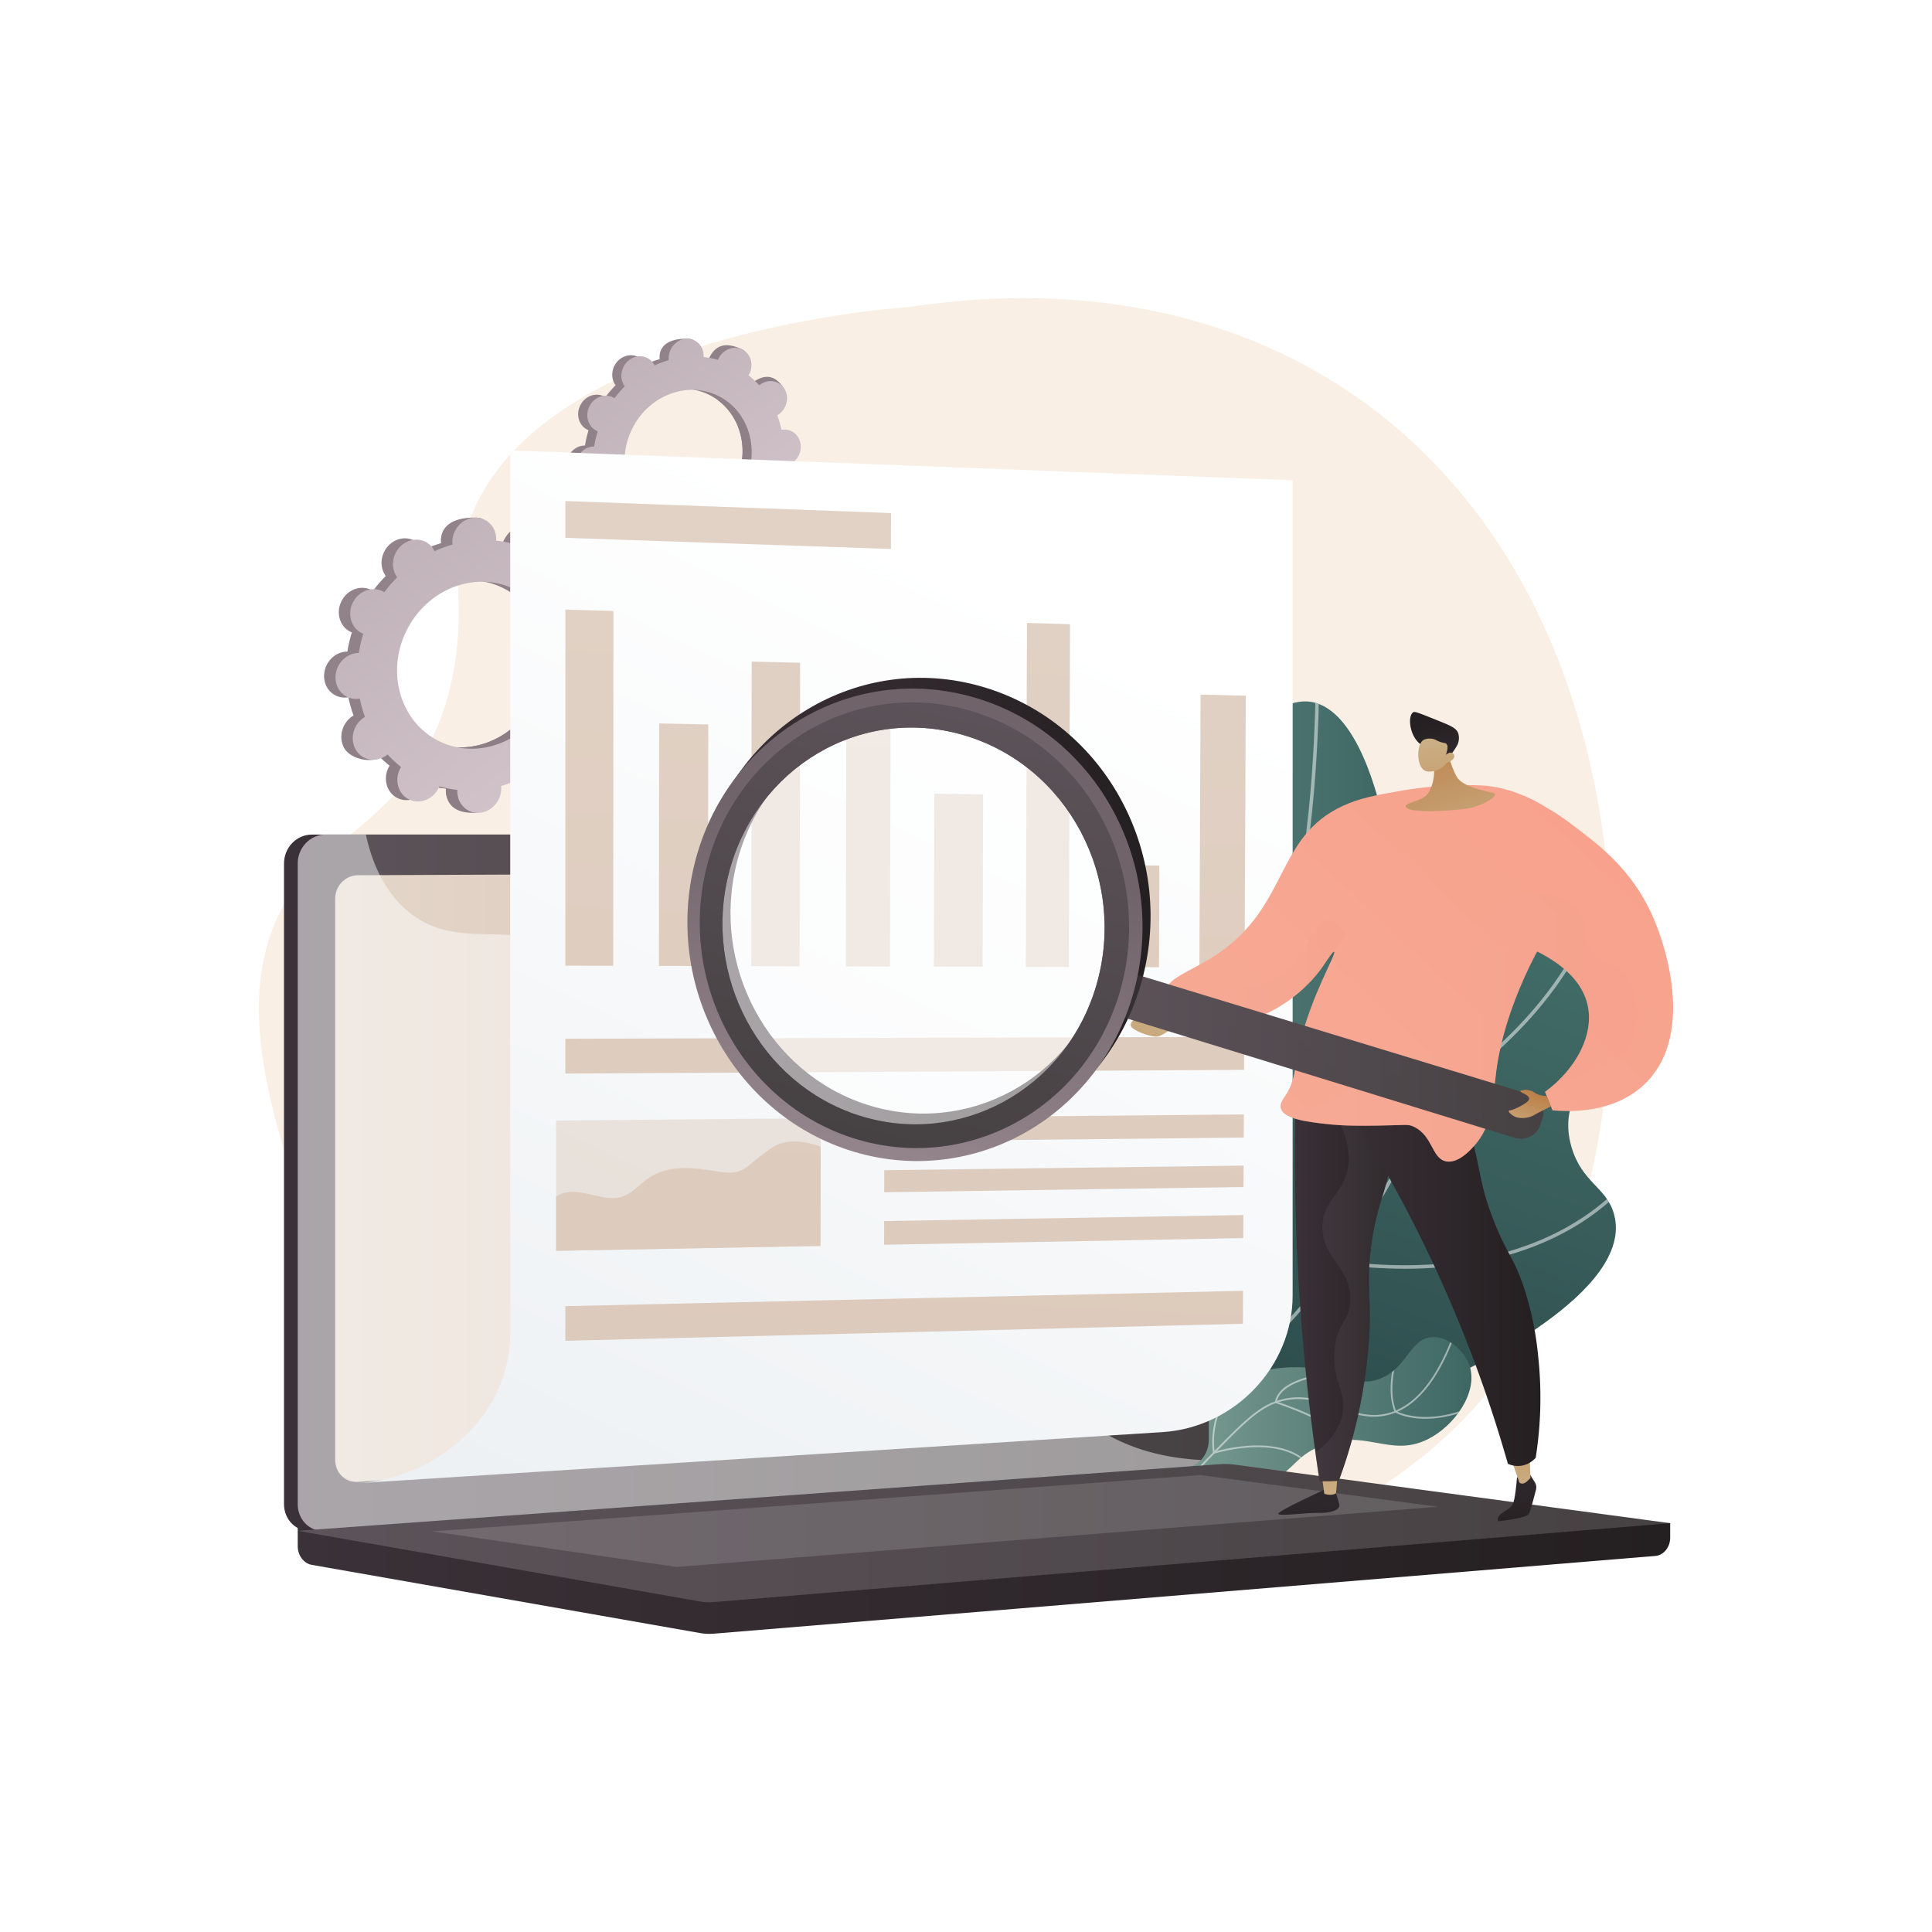 <svg xmlns="http://www.w3.org/2000/svg" xmlns:xlink="http://www.w3.org/1999/xlink" viewBox="0 0 2500 2500"><defs><style>.cls-1{fill:url(#linear-gradient);}.cls-2{fill:url(#linear-gradient-2);}.cls-3{fill:url(#linear-gradient-3);}.cls-4{isolation:isolate;}.cls-21,.cls-23,.cls-5,.cls-59{fill:#fff;}.cls-6{fill:#f9efe4;}.cls-7{fill:url(#linear-gradient-4);}.cls-8{fill:url(#linear-gradient-5);}.cls-9{fill:url(#linear-gradient-6);}.cls-10{fill:url(#linear-gradient-7);}.cls-11{fill:url(#linear-gradient-8);}.cls-12{fill:url(#linear-gradient-9);}.cls-13{clip-path:url(#clip-path);}.cls-14,.cls-36{opacity:0.5;}.cls-14,.cls-21,.cls-23{mix-blend-mode:soft-light;}.cls-15{clip-path:url(#clip-path-2);}.cls-16{clip-path:url(#clip-path-3);}.cls-17{fill:url(#linear-gradient-13);}.cls-18{fill:url(#linear-gradient-14);}.cls-19{fill:url(#linear-gradient-15);}.cls-20{fill:url(#linear-gradient-16);}.cls-21{opacity:0.48;}.cls-22{fill:url(#linear-gradient-17);}.cls-23{opacity:0.14;}.cls-24{fill:url(#linear-gradient-18);}.cls-25{fill:url(#linear-gradient-19);}.cls-26{fill:url(#linear-gradient-20);}.cls-27{fill:url(#linear-gradient-21);}.cls-28{fill:url(#linear-gradient-22);}.cls-29{fill:url(#linear-gradient-23);}.cls-30{fill:url(#linear-gradient-24);}.cls-31{fill:url(#linear-gradient-25);}.cls-32{fill:url(#linear-gradient-26);}.cls-33{fill:url(#linear-gradient-27);}.cls-34{fill:url(#linear-gradient-28);}.cls-35{fill:url(#linear-gradient-29);}.cls-36{fill:url(#linear-gradient-30);}.cls-37{fill:url(#linear-gradient-31);}.cls-38{fill:url(#linear-gradient-32);}.cls-39{fill:url(#linear-gradient-33);}.cls-40{fill:url(#linear-gradient-34);}.cls-41{fill:url(#linear-gradient-35);}.cls-42{fill:url(#linear-gradient-36);}.cls-43{fill:url(#linear-gradient-37);}.cls-44{fill:url(#linear-gradient-38);}.cls-45{fill:url(#linear-gradient-39);}.cls-46,.cls-52,.cls-55,.cls-58{opacity:0.3;mix-blend-mode:multiply;}.cls-46{fill:url(#linear-gradient-40);}.cls-47{fill:url(#linear-gradient-41);}.cls-48{fill:url(#linear-gradient-42);}.cls-49{fill:url(#linear-gradient-43);}.cls-50{fill:url(#linear-gradient-44);}.cls-51{fill:url(#linear-gradient-45);}.cls-52{fill:url(#linear-gradient-46);}.cls-53{fill:url(#linear-gradient-47);}.cls-54{fill:url(#linear-gradient-48);}.cls-55{fill:url(#linear-gradient-49);}.cls-56{fill:url(#linear-gradient-50);}.cls-57{fill:url(#linear-gradient-51);}.cls-58{fill:url(#linear-gradient-52);}.cls-59{opacity:0.56;}.cls-60{fill:url(#linear-gradient-53);}.cls-61{fill:url(#linear-gradient-54);}.cls-62{fill:url(#linear-gradient-55);}</style><linearGradient id="linear-gradient" x1="1170.8" y1="1309.77" x2="1801.1" y2="1309.77" gradientUnits="userSpaceOnUse"><stop offset="0" stop-color="#799b91"/><stop offset="1" stop-color="#3e6764"/></linearGradient><linearGradient id="linear-gradient-2" x1="2027.36" y1="1060.92" x2="1751.96" y2="1800.14" gradientUnits="userSpaceOnUse"><stop offset="0" stop-color="#46736e"/><stop offset="1" stop-color="#2f4f4f"/></linearGradient><linearGradient id="linear-gradient-3" x1="1527.24" y1="1830.59" x2="1904.06" y2="1830.59" xlink:href="#linear-gradient"/><linearGradient id="linear-gradient-4" x1="315.05" y1="504.84" x2="1673.89" y2="2181.56" gradientUnits="userSpaceOnUse"><stop offset="0" stop-color="#96888e"/><stop offset="1" stop-color="#706369"/></linearGradient><linearGradient id="linear-gradient-5" x1="342.84" y1="482.32" x2="1701.68" y2="2159.04" xlink:href="#linear-gradient-4"/><linearGradient id="linear-gradient-6" x1="760.8" y1="1043.08" x2="235.38" y2="377.55" gradientUnits="userSpaceOnUse"><stop offset="0" stop-color="#d3c5cb"/><stop offset="1" stop-color="#ada0a6"/></linearGradient><linearGradient id="linear-gradient-7" x1="613.98" y1="262.58" x2="1972.83" y2="1939.3" xlink:href="#linear-gradient-4"/><linearGradient id="linear-gradient-8" x1="636.14" y1="244.62" x2="1994.99" y2="1921.34" xlink:href="#linear-gradient-4"/><linearGradient id="linear-gradient-9" x1="1005.23" y1="735.95" x2="586.22" y2="205.2" xlink:href="#linear-gradient-6"/><clipPath id="clip-path"><path class="cls-1" d="M1449,1891.54c25.5-68.07,52.45-171.47,30.26-287.91-29.1-152.7-117.16-193.65-223.29-424.11-67.11-145.71-112.48-248.08-66.48-337.52,36-70.1,123.9-123.87,199-112.45,62.41,9.49,123.28,65.15,155.77,110.3,26.47,36.8,35.48,68.56,69,78.27,34.28,9.92,53.75-14.89,83.73-9.81,60.79,10.31,87.88,130.51,92.26,149.94,48.71,216.1-64.9,434.16-115.61,528.68C1631.69,1665.08,1562,1776.07,1449,1891.54Z"/></clipPath><clipPath id="clip-path-2"><path class="cls-2" d="M1459.79,1872.45c114.77-.36,260.92-17.2,400.42-82,35.6-16.53,255.52-118.64,228.43-219-9.54-35.36-41.67-40.63-55.26-87.67-16.09-55.74,18.72-84,42.35-153.91,14.1-41.71,55.37-163.77-18.17-230.4-44-39.82-126.91-58-189.76-42.7-92.2,22.48-123.08,112.75-172.68,266.38-44,136.19-32,169.4-65.38,266.91C1605,1662.48,1558,1762.25,1459.79,1872.45Z"/></clipPath><clipPath id="clip-path-3"><path class="cls-3" d="M1527.3,1924.08c-.3-11.66-1-80.4,49.63-122.52,42.38-35.27,97.67-32.7,110.48-32.11,51.58,2.39,64.35,26.28,96.08,15.4,37.68-12.91,40.31-53.68,70.4-54.65,20.76-.67,41.49,18,47.83,37.35,11.15,33.9-19.34,77.81-54.83,95.15-48.9,23.9-81-15.51-138.78,8.66-33.59,14.05-32.94,31.61-68.11,47.28C1599.16,1936.84,1557,1931.57,1527.3,1924.08Z"/></clipPath><linearGradient id="linear-gradient-13" x1="385.26" y1="2035.01" x2="2161.21" y2="2035.01" gradientUnits="userSpaceOnUse"><stop offset="0" stop-color="#3b3138"/><stop offset="1" stop-color="#241f21"/></linearGradient><linearGradient id="linear-gradient-14" x1="367.51" y1="1530.57" x2="1546.4" y2="1530.57" xlink:href="#linear-gradient-13"/><linearGradient id="linear-gradient-15" x1="385.26" y1="1530.57" x2="1564.15" y2="1530.57" gradientUnits="userSpaceOnUse"><stop offset="0" stop-color="#5d535a"/><stop offset="1" stop-color="#464143"/></linearGradient><linearGradient id="linear-gradient-16" x1="433.68" y1="1522.83" x2="1524.29" y2="1522.83" gradientUnits="userSpaceOnUse"><stop offset="0" stop-color="#e4d6ca"/><stop offset="1" stop-color="#d4bdac"/></linearGradient><linearGradient id="linear-gradient-17" x1="385.26" y1="1983.86" x2="2161.21" y2="1983.86" xlink:href="#linear-gradient-15"/><linearGradient id="linear-gradient-18" x1="1341.22" y1="787.56" x2="677.96" y2="2159.21" gradientUnits="userSpaceOnUse"><stop offset="0" stop-color="#fff"/><stop offset="1" stop-color="#ebeff2"/></linearGradient><linearGradient id="linear-gradient-19" x1="806.66" y1="97.41" x2="644.21" y2="3495.29" xlink:href="#linear-gradient-16"/><linearGradient id="linear-gradient-20" x1="931.84" y1="103.39" x2="769.39" y2="3501.27" xlink:href="#linear-gradient-16"/><linearGradient id="linear-gradient-21" x1="1048.82" y1="108.99" x2="886.37" y2="3506.87" xlink:href="#linear-gradient-16"/><linearGradient id="linear-gradient-22" x1="1170.24" y1="114.79" x2="1007.79" y2="3512.68" xlink:href="#linear-gradient-16"/><linearGradient id="linear-gradient-23" x1="1288.94" y1="120.46" x2="1126.48" y2="3518.35" xlink:href="#linear-gradient-16"/><linearGradient id="linear-gradient-24" x1="1399.14" y1="125.74" x2="1236.69" y2="3523.62" xlink:href="#linear-gradient-16"/><linearGradient id="linear-gradient-25" x1="1520.73" y1="131.55" x2="1358.28" y2="3529.42" xlink:href="#linear-gradient-16"/><linearGradient id="linear-gradient-26" x1="1626.87" y1="136.62" x2="1464.41" y2="3534.5" xlink:href="#linear-gradient-16"/><linearGradient id="linear-gradient-27" x1="1230.31" y1="117.66" x2="1067.85" y2="3515.56" xlink:href="#linear-gradient-16"/><linearGradient id="linear-gradient-28" x1="1245.62" y1="118.39" x2="1083.17" y2="3516.29" xlink:href="#linear-gradient-16"/><linearGradient id="linear-gradient-29" x1="969.7" y1="105.2" x2="807.25" y2="3503.1" xlink:href="#linear-gradient-16"/><linearGradient id="linear-gradient-30" x1="958.87" y1="104.68" x2="796.42" y2="3502.56" xlink:href="#linear-gradient-16"/><linearGradient id="linear-gradient-31" x1="961.22" y1="104.8" x2="798.77" y2="3502.69" xlink:href="#linear-gradient-16"/><linearGradient id="linear-gradient-32" x1="1440.55" y1="127.71" x2="1278.09" y2="3525.61" xlink:href="#linear-gradient-16"/><linearGradient id="linear-gradient-33" x1="1443.47" y1="127.84" x2="1281.02" y2="3525.74" xlink:href="#linear-gradient-16"/><linearGradient id="linear-gradient-34" x1="1446.39" y1="127.98" x2="1283.94" y2="3525.88" xlink:href="#linear-gradient-16"/><linearGradient id="linear-gradient-35" x1="2473.29" y1="1842.29" x2="2487.48" y2="2023.01" gradientTransform="translate(-793.35 1.92) rotate(-0.14)" xlink:href="#linear-gradient-13"/><linearGradient id="linear-gradient-36" x1="2509.94" y1="1942.91" x2="2507.36" y2="1755.74" gradientTransform="translate(-793.35 1.92) rotate(-0.14)" gradientUnits="userSpaceOnUse"><stop offset="0" stop-color="#cbaf85"/><stop offset="1" stop-color="#ba7c44"/></linearGradient><linearGradient id="linear-gradient-37" x1="2741.62" y1="1821.21" x2="2755.82" y2="2001.93" gradientTransform="translate(-793.35 1.92) rotate(-0.14)" xlink:href="#linear-gradient-13"/><linearGradient id="linear-gradient-38" x1="2755.86" y1="1939.51" x2="2753.27" y2="1752.34" xlink:href="#linear-gradient-36"/><linearGradient id="linear-gradient-39" x1="2465.27" y1="1639.7" x2="2603.66" y2="1639.7" gradientTransform="translate(-793.35 1.92) rotate(-0.14)" xlink:href="#linear-gradient-13"/><linearGradient id="linear-gradient-40" x1="2465.27" y1="1639.7" x2="2603.66" y2="1639.7" gradientTransform="translate(-793.35 1.92) rotate(-0.14)" xlink:href="#linear-gradient-15"/><linearGradient id="linear-gradient-41" x1="2503.69" y1="1626.05" x2="2782.28" y2="1626.05" gradientTransform="translate(-793.35 1.92) rotate(-0.14)" xlink:href="#linear-gradient-13"/><linearGradient id="linear-gradient-42" x1="1312.7" y1="1799.97" x2="2197.05" y2="855.45" gradientUnits="userSpaceOnUse"><stop offset="0" stop-color="#f6af9a"/><stop offset="1" stop-color="#f89f8a"/></linearGradient><linearGradient id="linear-gradient-43" x1="1901.2" y1="1110.29" x2="1841.7" y2="929.42" gradientTransform="matrix(1, 0, 0, 1, 0, 0)" xlink:href="#linear-gradient-36"/><linearGradient id="linear-gradient-44" x1="3733.01" y1="1750.04" x2="3685.53" y2="1629.44" gradientTransform="translate(-1755.4 -879.23) rotate(2.72)" xlink:href="#linear-gradient-13"/><linearGradient id="linear-gradient-45" x1="1855.74" y1="955.37" x2="1878.97" y2="1147.53" gradientTransform="matrix(1, 0, 0, 1, 0, 0)" xlink:href="#linear-gradient-36"/><linearGradient id="linear-gradient-46" x1="1516.96" y1="1258.16" x2="1741.08" y2="1258.16" xlink:href="#linear-gradient-42"/><linearGradient id="linear-gradient-47" x1="1496.32" y1="1316.96" x2="1415.1" y2="1481.65" gradientTransform="matrix(1, 0, 0, 1, 0, 0)" xlink:href="#linear-gradient-36"/><linearGradient id="linear-gradient-48" x1="1412.83" y1="1893.72" x2="2297.18" y2="949.2" xlink:href="#linear-gradient-42"/><linearGradient id="linear-gradient-49" x1="1659.46" y1="1329.25" x2="2119.28" y2="1329.25" xlink:href="#linear-gradient-42"/><linearGradient id="linear-gradient-50" x1="1426.31" y1="1363.02" x2="1997.12" y2="1363.02" xlink:href="#linear-gradient-15"/><linearGradient id="linear-gradient-51" x1="899.88" y1="1182.84" x2="1488.84" y2="1182.84" xlink:href="#linear-gradient-13"/><linearGradient id="linear-gradient-52" x1="1426.31" y1="1363.02" x2="1997.12" y2="1363.02" xlink:href="#linear-gradient-15"/><linearGradient id="linear-gradient-53" x1="-7725.32" y1="2698.62" x2="-8021.87" y2="2366.58" gradientTransform="matrix(-0.87, 0.49, 0.49, 0.87, -6938.29, 2967.11)" xlink:href="#linear-gradient-4"/><linearGradient id="linear-gradient-54" x1="-8161.25" y1="2213.83" x2="-7759.06" y2="2656.58" gradientTransform="matrix(-0.87, 0.49, 0.49, 0.87, -6938.29, 2967.11)" xlink:href="#linear-gradient-15"/><linearGradient id="linear-gradient-55" x1="-5664.72" y1="-70.17" x2="-5653.56" y2="-133.33" gradientTransform="matrix(-0.86, -0.52, -0.52, 0.86, -2915.66, -1405.03)" xlink:href="#linear-gradient-36"/></defs><title>Business.Marketing.HR_by VIGE.CO_58</title><g class="cls-4"><g id="Background"><rect class="cls-5" width="2500" height="2500"/></g><g id="Illustration"><path class="cls-6" d="M1175.1,397.48S578.44,433.7,593.14,771c4.22,96.71-19.87,193.5-90.81,265.66-44.53,45.31-104,78.32-135.27,134.62-61.84,111.29-21.12,247.37,13,359,33.9,110.91,56.06,227.52,122.18,326.24,36.15,54,85,106.72,138.47,145.65,74.23,54,169.55,77.07,262.07,78.48,531.23,8.12,1118.05-29.36,1177.48-697.17S1744.44,310.54,1175.1,397.48Z"/><path class="cls-7" d="M723.73,954.74c13.74,7,31,.57,38.55-14.3s2.54-32.59-11.2-39.57c-.71-.36-1.44-.66-2.17-1a173.11,173.11,0,0,0,5.77-24.83,23.78,23.78,0,0,0,2.38-.09c15.68-1.39,28.12-15.8,27.79-32.17s-13.3-28.51-29-27.11a24.31,24.31,0,0,0-2.42.35,159.91,159.91,0,0,0-6.71-23.71c.72-.42,1.44-.86,2.14-1.35,13.41-9.4,17.7-27.94,9.57-41.42s-25.57-16.79-39-7.39c-.69.48-1.34,1-2,1.53a141.05,141.05,0,0,0-17.39-16.24c.45-.72.88-1.46,1.27-2.23,7.55-14.87,17.42-31.12,3.58-37.88-32-15.64-45.78-2.25-53.33,12.62-.39.77-.73,1.56-1,2.34a141.83,141.83,0,0,0-23.37-4.46c0-.83.08-1.66.07-2.49-.33-16.38,4.53-25.23-11.21-25.54-34.31-.67-45.88,14.22-45.55,30.59,0,.86.08,1.7.17,2.53a159,159,0,0,0-23.1,8.57c-.36-.73-.73-1.46-1.15-2.16-8.12-13.48-25.58-16.79-39-7.39s-17.7,27.93-9.58,41.41c.42.69.87,1.34,1.34,2a174,174,0,0,0-16.64,19.3c-.67-.41-1.34-.82-2.05-1.18-13.74-7-31-.57-38.55,14.3s-2.54,32.59,11.2,39.57c.71.36,1.44.66,2.16,1a174.74,174.74,0,0,0-5.76,24.83c-.79,0-1.58,0-2.38.09-15.68,1.39-28.12,15.8-27.79,32.17s13.3,28.51,29,27.11c.82-.07,1.63-.2,2.43-.34a160.13,160.13,0,0,0,6.71,23.7c-.72.43-1.44.86-2.14,1.35-13.41,9.4-17.7,27.94-9.58,41.42s35,19.74,48.42,10.35c.69-.49-8.1-4-7.46-4.48a142.42,142.42,0,0,0,17.39,16.23c-.44.72-.87,1.46-1.26,2.23-7.55,14.87-2.54,32.59,11.2,39.56s31,.57,38.55-14.3c.39-.77.73-1.56,1-2.34a141.83,141.83,0,0,0,23.37,4.46c0,.83-.09,1.66-.07,2.5.33,16.37,13.3,28.51,29,27.11s28.11-15.8,27.78-32.17c0-.86-.09-1.7-.17-2.53a159.39,159.39,0,0,0,23.1-8.57c.36.73.73,1.46,1.15,2.16,8.12,13.48,25.58,16.79,39,7.4s17.7-27.94,9.57-41.42c-.41-.69-.87-1.34-1.33-2a174.09,174.09,0,0,0,16.64-19.31C722.34,954,723,954.38,723.73,954.74Zm-171.26,2.18c-49.89-25.33-68.09-89.64-40.67-143.66s90.09-77.26,140-51.94S719.86,851,692.44,905,602.35,982.24,552.47,956.92Z"/><path class="cls-8" d="M757.06,875c15.68-1.39,28.12-15.8,27.79-32.17s-13.3-28.51-29-27.11c-.82.07-1.62.2-2.42.34a160.13,160.13,0,0,0-6.71-23.7c.72-.42,1.44-.86,2.14-1.35,13.41-9.4,30-32.1,20.54-44.67-18-23.87-36.54-13.54-49.95-4.14-.69.48-1.34,1-2,1.53a141.05,141.05,0,0,0-17.39-16.24c.45-.72.88-1.46,1.27-2.23a31.23,31.23,0,0,0,1.76-24.61q-19.43,34.2-38.28,68.71C704.64,798.52,717.31,856,692.44,905c-21.08,41.51-63,64.83-103.89,61.9-1.83,4.74-3.62,9.5-5.57,14.18-5.31,12.72-11.33,25.18-17.36,37.62q5.68,1.08,11.42,1.68c0,.83-.09,1.66-.07,2.5.33,16.37,10.27,30.28,38.68,28.77,15.71-.83,18.41-17.46,18.08-33.83,0-.86-.09-1.7-.17-2.53a159.39,159.39,0,0,0,23.1-8.57c.36.73.73,1.46,1.15,2.16,8.12,13.48,36.3,19.21,49.71,9.81s7-30.35-1.15-43.83c-.41-.69-.87-1.34-1.33-2a173.07,173.07,0,0,0,16.64-19.3c.66.42,1.34.82,2.05,1.18,13.74,7,31,.57,38.55-14.3s2.54-32.59-11.2-39.57c-.71-.36-1.44-.66-2.17-1a173.11,173.11,0,0,0,5.77-24.83A23.78,23.78,0,0,0,757.06,875Z"/><path class="cls-9" d="M738.51,956.42c13.73,7,31,.57,38.55-14.3s2.54-32.59-11.2-39.57c-.71-.36-1.44-.66-2.17-.95a174.47,174.47,0,0,0,5.77-24.83,23.78,23.78,0,0,0,2.38-.09c15.67-1.39,28.11-15.8,27.79-32.17s-13.31-28.51-29-27.11a24.31,24.31,0,0,0-2.42.35A161.13,161.13,0,0,0,761.52,794c.72-.42,1.43-.86,2.13-1.35,13.41-9.4,17.7-27.94,9.58-41.42s-25.58-16.79-39-7.39c-.68.48-1.33,1-2,1.53a141.77,141.77,0,0,0-17.39-16.24c.44-.72.87-1.46,1.27-2.23,7.55-14.87,2.53-32.59-11.2-39.56s-31-.57-38.56,14.3c-.39.77-.72,1.56-1,2.34A141.63,141.63,0,0,0,642,699.56c0-.83.09-1.66.07-2.49-.33-16.37-13.3-28.51-29-27.12s-28.12,15.8-27.79,32.17c0,.86.09,1.7.17,2.53a160,160,0,0,0-23.09,8.57c-.36-.73-.73-1.46-1.16-2.16-8.12-13.48-25.57-16.79-39-7.39s-17.7,27.93-9.58,41.41c.42.69.87,1.34,1.33,2a176,176,0,0,0-16.64,19.3c-.66-.41-1.33-.82-2.05-1.18-13.73-7-31-.57-38.55,14.3s-2.54,32.59,11.2,39.57c.71.36,1.44.66,2.17,1a174.78,174.78,0,0,0-5.77,24.83c-.79,0-1.58,0-2.38.09-15.67,1.39-28.11,15.8-27.78,32.17s13.3,28.51,29,27.11c.82-.07,1.62-.2,2.42-.34a159,159,0,0,0,6.72,23.7c-.73.43-1.44.86-2.14,1.35-13.41,9.4-17.7,27.94-9.58,41.42s25.58,16.79,39,7.39c.68-.48,1.33-1,2-1.52a142.42,142.42,0,0,0,17.39,16.23c-.44.72-.87,1.46-1.27,2.23-7.55,14.87-2.53,32.59,11.2,39.56s31,.57,38.56-14.3c.39-.77.72-1.55,1.05-2.34a141.63,141.63,0,0,0,23.37,4.46c-.05.83-.09,1.66-.07,2.5.33,16.37,13.3,28.51,29,27.11s28.12-15.8,27.79-32.17c0-.86-.09-1.7-.17-2.53a159.39,159.39,0,0,0,23.1-8.57,23.58,23.58,0,0,0,1.15,2.16c8.12,13.48,25.57,16.79,39,7.4s17.7-27.94,9.58-41.42c-.42-.69-.87-1.34-1.33-2a175.15,175.15,0,0,0,16.64-19.31A22.78,22.78,0,0,0,738.51,956.42ZM567.24,958.6c-49.88-25.33-68.09-89.64-40.66-143.66s90.09-77.26,140-51.94,68.09,89.65,40.66,143.66S617.12,983.92,567.24,958.6Z"/><path class="cls-10" d="M975.66,665.5c11,5.57,24.72.46,30.75-11.41s2-26-8.93-31.55c-.57-.29-1.15-.53-1.73-.76a139.64,139.64,0,0,0,4.6-19.8c.63,0,1.26,0,1.9-.07,12.5-1.11,22.42-12.6,22.15-25.65s-10.6-22.74-23.1-21.63c-.66.06-1.3.17-1.94.28A126.52,126.52,0,0,0,994,536c.58-.33,1.15-.68,1.71-1.07,10.69-7.49,14.11-22.28,7.64-33s-20.4-13.39-31.1-5.9c-.54.39-1.06.8-1.57,1.22a112.06,112.06,0,0,0-13.87-12.94c.36-.58.7-1.17,1-1.78,6-11.87,13.9-24.82,2.85-30.21-25.54-12.47-36.5-1.8-42.52,10.06-.32.62-.58,1.24-.84,1.87a113.25,113.25,0,0,0-18.64-3.56c0-.66.07-1.32.06-2-.26-13.05,3.61-20.12-8.94-20.36-27.36-.53-36.59,11.34-36.33,24.4,0,.68.07,1.35.14,2a128,128,0,0,0-18.42,6.83c-.29-.58-.58-1.16-.92-1.72-6.48-10.75-20.4-13.39-31.09-5.9s-14.11,22.28-7.64,33c.33.55.7,1.07,1.07,1.58a137.61,137.61,0,0,0-13.27,15.39c-.53-.33-1.07-.65-1.64-.94-11-5.56-24.72-.46-30.74,11.41s-2,26,8.93,31.55c.57.29,1.15.53,1.73.76a138.59,138.59,0,0,0-4.6,19.8c-.63,0-1.26,0-1.9.07-12.5,1.11-22.42,12.6-22.16,25.65s10.61,22.74,23.11,21.63c.65-.06,1.29-.17,1.93-.28a129,129,0,0,0,5.35,18.91c-.57.33-1.14.68-1.7,1.07-10.7,7.5-14.12,22.28-7.64,33s27.92,15.75,38.61,8.25c.55-.38-6.46-3.15-6-3.57a113.58,113.58,0,0,0,13.87,13c-.35.57-.69,1.16-1,1.77-6,11.87-2,26,8.93,31.56s24.73.45,30.75-11.41c.31-.62.58-1.24.84-1.87a111.91,111.91,0,0,0,18.63,3.56c0,.66-.07,1.32,0,2,.26,13.06,10.6,22.74,23.1,21.62s22.43-12.6,22.16-25.65c0-.69-.07-1.35-.13-2a127.22,127.22,0,0,0,18.42-6.83c.28.58.58,1.16.92,1.72,6.47,10.75,20.39,13.39,31.09,5.9s14.11-22.28,7.63-33c-.33-.55-.69-1.07-1.06-1.58A138.65,138.65,0,0,0,974,664.56C974.56,664.89,975.1,665.21,975.66,665.5Zm-136.57,1.74c-39.78-20.2-54.3-71.49-32.43-114.56s71.84-61.62,111.62-41.42,54.3,71.48,32.43,114.56S878.86,687.43,839.09,667.24Z"/><path class="cls-11" d="M1002.25,601.91c12.5-1.11,22.42-12.6,22.15-25.65s-10.6-22.74-23.1-21.63c-.66.06-1.3.17-1.94.28A126.52,126.52,0,0,0,994,536c.58-.33,1.15-.68,1.71-1.07,10.69-7.49,23.92-25.6,16.38-35.63-14.32-19-29.14-10.79-39.84-3.3-.54.39-1.06.8-1.57,1.22a112.06,112.06,0,0,0-13.87-12.94c.36-.58.7-1.17,1-1.78a24.92,24.92,0,0,0,1.41-19.63q-15.5,27.27-30.53,54.79c31.73,23.26,41.84,69.09,22,108.16-16.81,33.1-50.22,51.69-82.85,49.36-1.46,3.78-2.88,7.57-4.44,11.31-4.23,10.14-9,20.08-13.85,30q4.54.85,9.11,1.34c0,.66-.07,1.32,0,2,.26,13.06,8.19,24.15,30.84,22.95,12.53-.67,14.69-13.93,14.42-27,0-.69-.07-1.35-.13-2a127.22,127.22,0,0,0,18.42-6.83c.28.58.58,1.16.92,1.72,6.47,10.75,28.94,15.32,39.64,7.82s5.56-24.2-.92-35c-.33-.55-.69-1.07-1.06-1.58A138.65,138.65,0,0,0,974,664.56c.53.33,1.07.65,1.63.94,11,5.57,24.72.46,30.75-11.41s2-26-8.93-31.55c-.57-.29-1.15-.53-1.73-.76a139.64,139.64,0,0,0,4.6-19.8C1001,602,1001.61,602,1002.25,601.91Z"/><path class="cls-12" d="M987.45,666.84c10.95,5.57,24.72.46,30.74-11.41s2-26-8.93-31.55c-.57-.29-1.15-.53-1.73-.76a138.28,138.28,0,0,0,4.6-19.8c.63,0,1.26,0,1.9-.07,12.5-1.11,22.42-12.6,22.16-25.65s-10.61-22.74-23.11-21.63c-.65.06-1.29.17-1.93.28a129,129,0,0,0-5.35-18.91c.57-.33,1.14-.68,1.7-1.07,10.7-7.49,14.12-22.28,7.64-33s-20.4-13.39-31.09-5.9c-.55.39-1.06.8-1.57,1.22a112.73,112.73,0,0,0-13.87-12.94c.35-.58.69-1.17,1-1.78,6-11.87,2-26-8.94-31.55s-24.72-.46-30.74,11.4c-.31.62-.58,1.24-.84,1.87A113.13,113.13,0,0,0,910.47,462c0-.66.06-1.32,0-2-.26-13.05-10.61-22.73-23.11-21.62S865,451,865.26,464.05c0,.68.07,1.35.13,2A128.4,128.4,0,0,0,847,472.89c-.28-.58-.58-1.16-.92-1.72-6.47-10.75-20.39-13.39-31.09-5.9s-14.11,22.28-7.63,33c.33.55.69,1.07,1.06,1.58a138.65,138.65,0,0,0-13.27,15.39c-.53-.33-1.07-.65-1.63-.94-11-5.56-24.73-.46-30.75,11.41s-2,26,8.93,31.55c.57.29,1.15.53,1.73.76a140,140,0,0,0-4.6,19.8c-.63,0-1.26,0-1.9.07-12.5,1.11-22.42,12.6-22.16,25.65s10.61,22.74,23.11,21.63c.65-.06,1.3-.16,1.93-.28a127.76,127.76,0,0,0,5.36,18.91c-.58.33-1.15.68-1.71,1.07-10.69,7.5-14.11,22.28-7.64,33s20.4,13.39,31.09,5.9c.55-.38,1.07-.8,1.58-1.22a112.14,112.14,0,0,0,13.87,12.95c-.36.57-.7,1.16-1,1.77-6,11.87-2,26,8.93,31.56s24.72.45,30.74-11.41c.31-.62.58-1.24.84-1.87a112.22,112.22,0,0,0,18.64,3.56c0,.66-.07,1.32-.06,2,.26,13.06,10.61,22.74,23.11,21.62s22.42-12.6,22.16-25.65c0-.69-.07-1.35-.14-2A126.79,126.79,0,0,0,934,708.28c.29.58.58,1.16.92,1.72,6.48,10.75,20.4,13.39,31.09,5.9s14.11-22.28,7.64-33c-.33-.55-.7-1.07-1.07-1.58a138.65,138.65,0,0,0,13.27-15.39C986.34,666.23,986.88,666.55,987.45,666.84Zm-136.58,1.74c-39.78-20.2-54.3-71.49-32.43-114.56s71.84-61.62,111.62-41.42,54.3,71.48,32.43,114.55S890.65,688.77,850.87,668.58Z"/><path class="cls-1" d="M1449,1891.54c25.5-68.07,52.45-171.47,30.26-287.91-29.1-152.7-117.16-193.65-223.29-424.11-67.11-145.71-112.48-248.08-66.48-337.52,36-70.1,123.9-123.87,199-112.45,62.41,9.49,123.28,65.15,155.77,110.3,26.47,36.8,35.48,68.56,69,78.27,34.28,9.92,53.75-14.89,83.73-9.81,60.79,10.31,87.88,130.51,92.26,149.94,48.71,216.1-64.9,434.16-115.61,528.68C1631.69,1665.08,1562,1776.07,1449,1891.54Z"/><g class="cls-13"><g class="cls-14"><path class="cls-5" d="M1412.32,1954.06,1409,1951c67-72.11,119.59-144.56,156.18-215.34,53.94-104.36,71.34-202.12,51.7-290.54-15.38-69.26-52.35-130.64-103.53-215.58-40.85-67.81-75.92-112.18-106.86-151.33-40.45-51.17-72.39-91.59-98-160.45-26-69.88-36.75-146.83-31.85-228.71l4.5.27c-4.86,81.25,5.77,157.58,31.58,226.87,25.4,68.19,57.15,108.36,97.35,159.22,31,39.25,66.19,83.75,107.19,151.8,49.46,82.1,88.53,147,104.07,216.93,19.87,89.48,2.34,188.26-52.1,293.59C1532.43,1808.87,1479.65,1881.66,1412.32,1954.06Z"/><path class="cls-5" d="M1479.23,1181c-15,0-64.91-1.77-124.29-22.85-65.49-23.25-156.36-75.41-217.33-191.87l4-2.09c60.25,115.08,150,166.65,214.66,189.64,61.75,22,113,22.71,124.83,22.65-24.55-147.08,4.53-261.27,33.36-331.3,31.44-76.39,69.46-118.3,69.84-118.71l3.33,3c-.38.41-38,41.86-69.08,117.58-28.72,69.86-57.69,184-32.57,331.19l.43,2.51-2.54.12C1483.77,1181,1482.16,1181,1479.23,1181Z"/><path class="cls-5" d="M1591.58,1367.16l-1.43-.8c-.8-.45-80.81-45.27-169.82-74.49-88.54-29.07-238.23,19.55-239.74,20.05l-1.41-4.29c1.52-.5,152.63-49.58,242.56-20.05,82.84,27.2,157.92,67.84,169.18,74.05,51.22-48.32,86.7-156.78,102.64-313.86,12.17-119.88,8.69-226.75,8.65-227.82l4.51-.16c0,1.07,3.53,108.25-8.67,228.43-16.41,161.7-51.83,268.63-105.27,317.83Z"/><path class="cls-5" d="M1583.42,1709.1l.29-4.48c2.93-45.95-8-87.08-32.38-122.25-19.58-28.2-47.86-52.7-84.06-72.81-61.83-34.36-126.14-44.08-126.78-44.18l.65-4.46c.65.09,65.67,9.91,128.22,44.63,57.13,31.72,123.7,91.16,119.1,194.81,15-10.25,72.87-51.45,138.21-118,69.74-71,162.47-186.14,208.14-331.63l88.7-282.57,4.3,1.35-88.7,282.57c-45.95,146.39-139.18,262.18-209.3,333.53-76,77.29-142,120.58-142.62,121Z"/></g></g><path class="cls-2" d="M1459.79,1872.45c114.77-.36,260.92-17.2,400.42-82,35.6-16.53,255.52-118.64,228.43-219-9.54-35.36-41.67-40.63-55.26-87.67-16.09-55.74,18.72-84,42.35-153.91,14.1-41.71,55.37-163.77-18.17-230.4-44-39.82-126.91-58-189.76-42.7-92.2,22.48-123.08,112.75-172.68,266.38-44,136.19-32,169.4-65.38,266.91C1605,1662.48,1558,1762.25,1459.79,1872.45Z"/><g class="cls-15"><g class="cls-14"><path class="cls-5" d="M1165,1937.54c-64.15,0-129.82-8.53-196.5-25.58l1.12-4.37c126,32.22,248.3,33.84,363.51,4.83,153.49-38.65,286-132.14,394-277.88,112.39-151.77,169.92-322.19,198.38-438.43,19.71-80.48,14.88-169.32-14.38-264.06l4.31-1.33c29.5,95.53,34.36,185.18,14.46,266.47-28.57,116.63-86.31,287.66-199.14,440-108.55,146.6-242,240.65-396.48,279.56A691.29,691.29,0,0,1,1165,1937.54Z"/><path class="cls-5" d="M1849.8,1427.75l-1.29-1.56c-.33-.39-32.92-40.19-59.54-101.19-24.6-56.35-49-142.89-25.68-235.11l4.38,1.11c-23,90.93,1.1,176.39,25.38,232.07,23.4,53.66,51.44,90.73,57.67,98.66,241.93-160.76,237.72-341.83,230.64-393.59a22.74,22.74,0,0,1-.29-2.57h2.26l2.25,0c0,.3.11,1,.25,2,7.19,52.54,11.54,236.61-234.34,399.11Z"/><path class="cls-5" d="M1818,1641.78a645.14,645.14,0,0,1-87.61-6.2l-1.2-.16-.53-1.09c-.67-1.39-67.63-141.52-55.14-333.07l12.59-193.17,4.5.3-12.59,193.17c-11.82,181.42,48,316.33,54.19,329.71,82.4,11.14,201,12,300.8-46.49,59.79-35,84.62-75.25,84.87-75.65l3.86,2.34c-.25.41-25.68,41.6-86.45,77.21C1991.07,1614.61,1920.27,1641.78,1818,1641.78Z"/></g></g><path class="cls-3" d="M1527.3,1924.08c-.3-11.66-1-80.4,49.63-122.52,42.38-35.27,97.67-32.7,110.48-32.11,51.58,2.39,64.35,26.28,96.08,15.4,37.68-12.91,40.31-53.68,70.4-54.65,20.76-.67,41.49,18,47.83,37.35,11.15,33.9-19.34,77.81-54.83,95.15-48.9,23.9-81-15.51-138.78,8.66-33.59,14.05-32.94,31.61-68.11,47.28C1599.16,1936.84,1557,1931.57,1527.3,1924.08Z"/><g class="cls-16"><g class="cls-14"><path class="cls-5" d="M1511.16,1949.89l-1.8-1.37a712.49,712.49,0,0,1,56.32-65c40.12-41,60.25-61.59,84.77-70.2,31.89-11.2,56.76-2.16,80.83,6.59,21.32,7.75,41.47,15.06,65.58,8.53,38.28-10.38,69.06-52.33,91.48-124.68l2.16.67c-22.67,73.13-54,115.59-93,126.18-24.8,6.74-45.27-.71-66.94-8.58-23.69-8.61-48.18-17.5-79.31-6.58-24,8.44-44,28.89-83.9,69.64A710.72,710.72,0,0,0,1511.16,1949.89Z"/><path class="cls-5" d="M1844.33,1835.88a109.91,109.91,0,0,1-11.2-.56c-18-1.84-27.59-7.45-28-7.69l-.33-.19-.14-.36c-16-39.63,9.94-96.8,10.2-97.37l2.05.94c-.26.57-25.58,56.5-10.31,95.22,3.85,2.05,41.51,20.44,104-8.3l1,2C1883.66,1832.44,1860.82,1835.88,1844.33,1835.88Z"/><path class="cls-5" d="M1774.77,1897c-16.61-47.22-123.21-81.14-124.29-81.47l-1-.31.19-1c3.39-17.24,22.52-29.18,56.86-35.49a294.75,294.75,0,0,1,50.23-4.35l0,2.26c-1,0-95.57-.95-104.63,37a439.45,439.45,0,0,1,55.32,22.73c38.93,19.38,62.29,39.51,69.44,59.83Z"/><path class="cls-5" d="M1705.22,1915.05c-28.88-67.45-133.06-34.36-134.11-34l-1.27.41-.2-1.32c-9.39-64,48.18-122.06,48.76-122.64l1.59,1.6c-.57.57-56.56,57-48.29,119.41,12.23-3.63,107.67-29.52,135.59,35.67Z"/></g></g><path class="cls-17" d="M2161.21,1971,385.26,1955.81v44.79c0,12.16,7.75,22.49,18.24,24.34l502.18,88.2a71.15,71.15,0,0,0,18,.83L2141.91,2013.4c10.88-.9,19.3-11.27,19.3-23.76Z"/><path class="cls-18" d="M1516.73,1899.17l-1113.1,81.94c-19.92,1.46-36.12-14.12-36.12-34.81V1117.41c0-20.69,16.2-37.46,36.12-37.46h1113.1c16.41,0,29.67,15.16,29.67,33.86v749.31C1546.4,1881.82,1533.14,1898,1516.73,1899.17Z"/><path class="cls-19" d="M1534.48,1899.17,421.37,1981.11c-19.91,1.46-36.11-14.12-36.11-34.81V1117.41c0-20.69,16.2-37.46,36.11-37.46H1534.48c16.41,0,29.67,15.16,29.67,33.86v749.31C1564.15,1881.82,1550.89,1898,1534.48,1899.17Z"/><path class="cls-20" d="M1499.8,1846.34,463.06,1917.51c-16.21,1.12-29.38-11.67-29.38-28.56v-725.7c0-16.89,13.17-30.64,29.38-30.71l1036.74-4.47c13.54-.06,24.49,12.37,24.49,27.75v661C1524.29,1832.19,1513.34,1845.41,1499.8,1846.34Z"/><path class="cls-5" d="M1017.24,1102.62c0,7.7-5.73,14-12.81,14s-12.83-6.21-12.83-13.93,5.75-14,12.83-14S1017.24,1094.92,1017.24,1102.62Z"/><path class="cls-21" d="M421.37,1981.11l1107.47-81.53,5.64-.41a29.91,29.91,0,0,0,19.6-9.93c-79.69-4.36-129.19-32.64-161.13-61.86-64.12-58.69-53-116.56-122.15-155.15-86.25-48.12-154.06,12.86-219.51-47.31-39.68-36.48-20.2-63.68-69-118.19-54.07-60.38-89.28-40.08-143.63-94.42-68.71-68.71-34.35-122.17-93.54-171.5-71.81-59.84-149.25-4.45-217.6-61.85-29.48-24.75-45.66-60.74-54.11-99h-52c-19.91,0-36.11,16.77-36.11,37.46V1946.3C385.26,1967,401.45,1982.57,421.37,1981.11Z"/><path class="cls-22" d="M1578.84,1894.62,385.26,1980.87l520.42,91.41a70.69,70.69,0,0,0,18,.82L2161.21,1971l-563.38-75.74A92.07,92.07,0,0,0,1578.84,1894.62Z"/><polygon class="cls-23" points="559.42 1981.61 1553.11 1908.74 1860.65 1949.75 875.52 2027.65 559.42 1981.61"/><path class="cls-24" d="M1672.67,1676.4c0,91.71-74.8,170.8-168.37,176.74L462,1919.32h0c110.22-7,198.22-93.2,198.22-192.64V582.73l1012.48,38.74Z"/><polygon class="cls-25" points="793.54 1249.73 731.6 1249.57 731.63 788.83 793.72 790.62 793.54 1249.73"/><polygon class="cls-26" points="916.13 1250.04 852.7 1249.88 852.91 936.11 916.45 937.42 916.13 1250.04"/><polygon class="cls-27" points="1034.7 1250.35 972.13 1250.18 972.65 856.06 1035.35 857.65 1034.7 1250.35"/><polygon class="cls-28" points="1151.65 1250.64 1094.52 1250.5 1095.13 938.89 1152.35 940.08 1151.65 1250.64"/><polygon class="cls-29" points="1271.51 1250.95 1208.4 1250.79 1208.97 1026.98 1272.16 1027.97 1271.51 1250.95"/><polygon class="cls-30" points="1383.06 1251.24 1327.47 1251.1 1328.89 806.09 1384.6 807.7 1383.06 1251.24"/><polygon class="cls-31" points="1499.71 1251.54 1440.48 1251.38 1440.98 1119.42 1500.24 1120.04 1499.71 1251.54"/><polygon class="cls-32" points="1610.44 1251.82 1552 1251.67 1553.54 898.84 1612.08 900.23 1610.44 1251.82"/><polygon class="cls-33" points="1609.82 1384.4 731.59 1389.16 731.59 1344.15 1610.02 1341.65 1609.82 1384.4"/><polygon class="cls-34" points="1608.28 1712.92 731.57 1735 731.57 1690.16 1608.48 1670.32 1608.28 1712.92"/><polygon class="cls-35" points="1152.87 710.37 731.63 695.96 731.64 648.35 1152.98 663.91 1152.87 710.37"/><polygon class="cls-36" points="1062.01 1446.95 1061.71 1612.25 719.64 1618.59 719.64 1449.99 1062.01 1446.95"/><path class="cls-37" d="M719.64,1548.44v70.15l342.07-6.34.23-128.65c-20.7-7-43.66-10.69-61.75.81-37.85,24.06-33.16,37.67-72.5,31.35-30.73-5-64.91-9.46-91.19,10.57-16.27,12.4-24.66,25.57-48,23.93C766.47,1548.72,739.94,1534.21,719.64,1548.44Z"/><polygon class="cls-38" points="1609.41 1471.97 1144.31 1476.94 1144.38 1446.21 1609.55 1442.08 1609.41 1471.97"/><polygon class="cls-39" points="1609.11 1536 1144.16 1542.76 1144.22 1514.25 1609.24 1508.26 1609.11 1536"/><polygon class="cls-40" points="1608.8 1602.12 1144.01 1610.72 1144.08 1580.04 1608.94 1572.26 1608.8 1602.12"/><path class="cls-41" d="M1712.27,1928.34s-57.1,26.11-58,30.26,36.75-1.48,52.14-.92,28-4,26.63-10.53-6.84-22.89-6.84-22.89Z"/><path class="cls-42" d="M1710.13,1907.26l3.53,25.73s9.06,3.19,15.13-.63l2.53-28.23Z"/><path class="cls-43" d="M1979.3,1907.23l6.68,10.66a12.72,12.72,0,0,1,1.54,10c-2.3,8.88-6.9,26.19-8.92,30.71-2.74,6.15-39.72,9.88-39.72,9.88s-3.31-4.63,4.36-10.25,12.6-6.52,15.29-14.8,4.44-31.69,4.44-31.69Z"/><path class="cls-44" d="M1951.56,1880.17c2.44,1.93,14.4,38,14.4,38s3.86,4.91,11.15-2.36,3.3-3.27,3.3-3.27L1979,1877Z"/><path class="cls-45" d="M1677.43,1390.31c-2.83,76.78-2.75,160.18,1.88,249.27,5.22,100.32,15.43,193,28.23,277.06,4.68.13,9.6.15,14.74,0,3.47-.1,6.83-.28,10.08-.51a636.59,636.59,0,0,0,21-67.79A652.79,652.79,0,0,0,1768,1769c10.79-87-2.12-94.53,6.65-159,7.78-57.08,19-59.34,32-140.39,14.11-87.95,3.42-101.12-1.78-105.87C1782.75,1343.51,1730.91,1357.44,1677.43,1390.31Z"/><path class="cls-46" d="M1804.89,1363.74c-21.11-19.29-69.26-7.47-120.06,22.18C1743.51,1449,1750,1490,1743,1516.66c-7.86,30.1-32,38.82-31.78,71.72.21,40.42,36.72,51,36,93.82-.45,28.29-16.48,28-20.18,63-4.38,41.35,16.6,55.55,9.89,86.15-2.89,13.16-11.18,30.37-34.86,48.14,1.74,12.55,3.52,25,5.38,37.18,4.68.13,9.6.15,14.74,0,3.47-.1,6.84-.28,10.08-.51a636.59,636.59,0,0,0,21-67.79A652.79,652.79,0,0,0,1768,1769c10.79-87-2.12-94.53,6.65-159,7.78-57.08,19-59.34,32-140.4C1820.78,1381.66,1810.09,1368.49,1804.89,1363.74Z"/><path class="cls-47" d="M1713.69,1388.94a1724.06,1724.06,0,0,1,237.52,505.21,30.94,30.94,0,0,0,16.88,2.57,31.39,31.39,0,0,0,19.08-10.37,496.87,496.87,0,0,0,4.09-122.42c-1.78-19.48-4.92-51.92-17.44-92-14-44.84-23.59-47.34-41.85-94.77-19-49.24-14.43-61.55-32.62-123.17a813.46,813.46,0,0,0-40.55-108Z"/><path class="cls-48" d="M1508.25,1285.06c.48,17.92,29.92,33.69,53.63,38.53,55.42,11.32,119.69-29,150.19-73.51,6-8.75,12.64-19.35,14.24-18.53,3.63,1.85-29.69,56.6-44.14,118.87-7.39,31.86-5.45,46.78-19.27,68-3.13,4.81-7,9.81-5.64,15.5,3.4,14.23,36,17.93,58.53,20.49,23.84,2.71,46.07,2.44,68,2.12,35.19-.51,38-2.34,46,1.6,24.47,12,22.81,40.79,41.23,44.63,15.46,3.22,31.15-14,36.12-19.53,25.86-28.46,24.47-62.77,29.06-97.38,10.66-80.47,54.38-168.62,97.14-224.43,13-16.93,22-25.83,22.55-41.56,1.66-46.17-71.5-97.15-132.4-103-16.7-1.61-46.59-1.1-74.61,1.54-11.2,1-23.13,2.61-36,4.85-31.08,5.44-52.72,9.22-74.77,19.31-88.92,40.69-69.52,131.26-165.76,193.88C1539.34,1258,1507.75,1266.3,1508.25,1285.06Z"/><path class="cls-49" d="M1872.6,968.94s3.82,21.31,12.61,36.48c7.94,13.71,40.79,18.63,47.64,21s-10.33,14.3-28.59,18.62-71.66,7.15-82.12,1.4,6.79-7.5,19.35-14.11,16.77-33.45,12.88-44.87S1872.6,968.94,1872.6,968.94Z"/><path class="cls-50" d="M1837.88,962.77c-13.24-9.47-16.91-35.08-9.56-40.83,2.11-1.64,4.12-.89,34,11.11,14.85,6,22.15,9.13,24.56,15.69a20.8,20.8,0,0,1-.39,13.67c-.84,2.19-2.47,4.92-6.09,10.13-3.21,4.62-3,4.47-4,5.81a72.73,72.73,0,0,1-15.29,15,50.35,50.35,0,0,0-2.43-8.47,44.52,44.52,0,0,0-5.41-10.06C1848.1,967.82,1842.18,965.84,1837.88,962.77Z"/><path class="cls-51" d="M1871.84,987.12s-8.67,12.91-24.72,11.16c-14.38-1.57-15.08-34-5.57-40.45,3.17-2.16,9.37-2.84,14.31-1.21,2.92,1,3.86,2.23,8.66,3.7,4.43,1.35,5.72.91,7,2.11,1.63,1.5,2.71,5-.52,14.37,2.87-2.67,6.22-3.59,8.51-2.38a4.81,4.81,0,0,1,1.84,2C1883.22,980.15,1879.64,984.72,1871.84,987.12Z"/><path class="cls-52" d="M1586,1282.31c40.19-9,56.2-8.76,76.07-24.77,33.09-26.66,38.06-67.24,57.29-66.74,9.09.23,16.47,9.51,21.72,18.6l-14.52,22.74c0-.29-.08-.51-.25-.59-1.6-.82-8.25,9.78-14.24,18.53-30.5,44.55-94.77,84.83-150.19,73.51-15.9-3.24-34.33-11.41-44.92-21.84A686.67,686.67,0,0,1,1586,1282.31Z"/><path class="cls-53" d="M1520.55,1327.11s-22.68-2.26-36.19-8-22.25,2.52-21,8.27,23.47,13.75,32.35,14S1520.55,1327.11,1520.55,1327.11Z"/><path class="cls-54" d="M2008.94,1436.81c24.35,2.17,79.15,3.17,117.91-32.7,64.53-59.69,32.52-173.33,10.06-222.2-25.75-56-66.74-87.39-91.65-106.45-30.91-23.65-49.77-38.08-72.46-34.85-58.69,8.36-99.34,128.65-67.12,163.09,10.55,11.27,21,4.89,51.52,14.61,9.94,3.17,84.13,26.8,97,81.44,9,38.25-14,83-55,113.11Z"/><path class="cls-55" d="M1736,1417c27.56-17.42,31.64-35.08,62.51-47,40.09-15.5,59.36,4.18,79.24-11.71,23.66-18.91,2.72-51.87,20.42-109,3-9.71,25.83-83.43,78.2-92.83,24.42-4.38,56.68,5,69.11,25.67,9.72,16.2.66,28.27,12.49,46.15s25.95,13.5,41,28.4c23.92,23.67,27.58,73.57,6,101.79-10.08,13.16-23.17,18.36-47.8,28.16a231.8,231.8,0,0,1-41.07,12.06c30.16-28.94,45.81-66.28,38.1-98.89-8-34.06-39.91-56.07-65.18-68.59-25.28,47.59-46,102.73-52.83,154.67-4.59,34.61-3.2,68.92-29.06,97.38-5,5.48-20.66,22.75-36.12,19.53-18.42-3.84-16.76-32.62-41.23-44.63-8-3.94-10.8-2.11-46-1.6-22,.32-44.21.59-68-2.12-20.08-2.28-48-5.48-56.33-16.16C1695.72,1437.24,1719.91,1427.19,1736,1417Z"/><path class="cls-56" d="M1993,1456l2.83-8.35a24.72,24.72,0,0,0-16.6-31.65l-536.53-163.44-16.35,55.41,533.83,164.42C1973.75,1476.54,1988.45,1469.21,1993,1456Z"/><path class="cls-57" d="M909.5,1102.38c41-162.06,201.78-259.73,360.75-214,161.9,46.62,254.58,222,205.39,387.38-48,161.47-212.75,248.58-366.46,198.76C958.13,1425.6,869.42,1260.76,909.5,1102.38ZM1429,1261.49c40.65-138.38-36.92-284.94-172.11-324.27-133.15-38.74-268.42,42.57-303.33,178.64-34.23,133.46,40.53,272.58,168.08,313.56C1251,1471,1389.09,1397.15,1429,1261.49Z"/><path class="cls-58" d="M1442.66,1252.51l68.41,20.84c4.7,21.82,13.82,34.32,23,41.93,34.55,28.64,80.69-2.6,145.07,31,32.3,16.86,26.16,27.58,56.44,39.34,50.06,19.44,73-7.49,117.27,10.21,44.81,17.9,49.23,56.58,74.64,55.19,10.87-.59,24.87-8.5,40.47-38.48l11.22,3.42a24.72,24.72,0,0,1,16.6,31.65L1993,1456c-4.51,13.26-19.21,20.59-32.82,16.39l-533.83-164.42Z"/><path class="cls-59" d="M1108.92,1451.6c133.88,43.08,276.82-33.22,318.16-173.6,42.19-143.3-38.13-295.12-178.18-335.78-137.87-40-277.81,44.24-313.85,185.07C899.73,1265.32,977.05,1409.16,1108.92,1451.6Z"/><path class="cls-60" d="M899.11,1116.28c41-162.06,201.77-259.73,360.75-214,161.89,46.62,254.58,222,205.39,387.38-48,161.47-212.75,248.58-366.46,198.76C947.74,1439.5,859,1274.66,899.11,1116.28Zm519.44,159.11c40.66-138.38-36.91-284.94-172.1-324.27C1113.3,912.38,978,993.69,943.12,1129.76c-34.24,133.46,40.53,272.58,168.07,313.56C1240.63,1484.9,1378.7,1411.05,1418.55,1275.39Z"/><path class="cls-61" d="M914.65,1121c38.88-152.87,190.63-244.72,340.46-201.42,152.41,44,239.74,209.22,193.6,365-45.12,152.34-200.41,234.79-345.54,187.9C960.4,1426.4,876.61,1270.62,914.65,1121Zm503.9,154.35c40.66-138.38-36.91-284.94-172.1-324.27C1113.3,912.38,978,993.69,943.12,1129.76c-34.24,133.46,40.53,272.58,168.07,313.56C1240.63,1484.9,1378.7,1411.05,1418.55,1275.39Z"/><path class="cls-62" d="M2006.87,1431.68l-5.42-13.48s-8.85.54-16.11-4.67c-4-2.84-11-3.68-13-3.12s-9.75.23-1,4.43,8.72,7.3,5.05,10.74-17.6,10.85-22.61,11.2,4,8.12,9.11,9.11a31.24,31.24,0,0,0,23.62-3.8C1990.26,1439.89,2006.87,1431.68,2006.87,1431.68Z"/></g></g></svg>